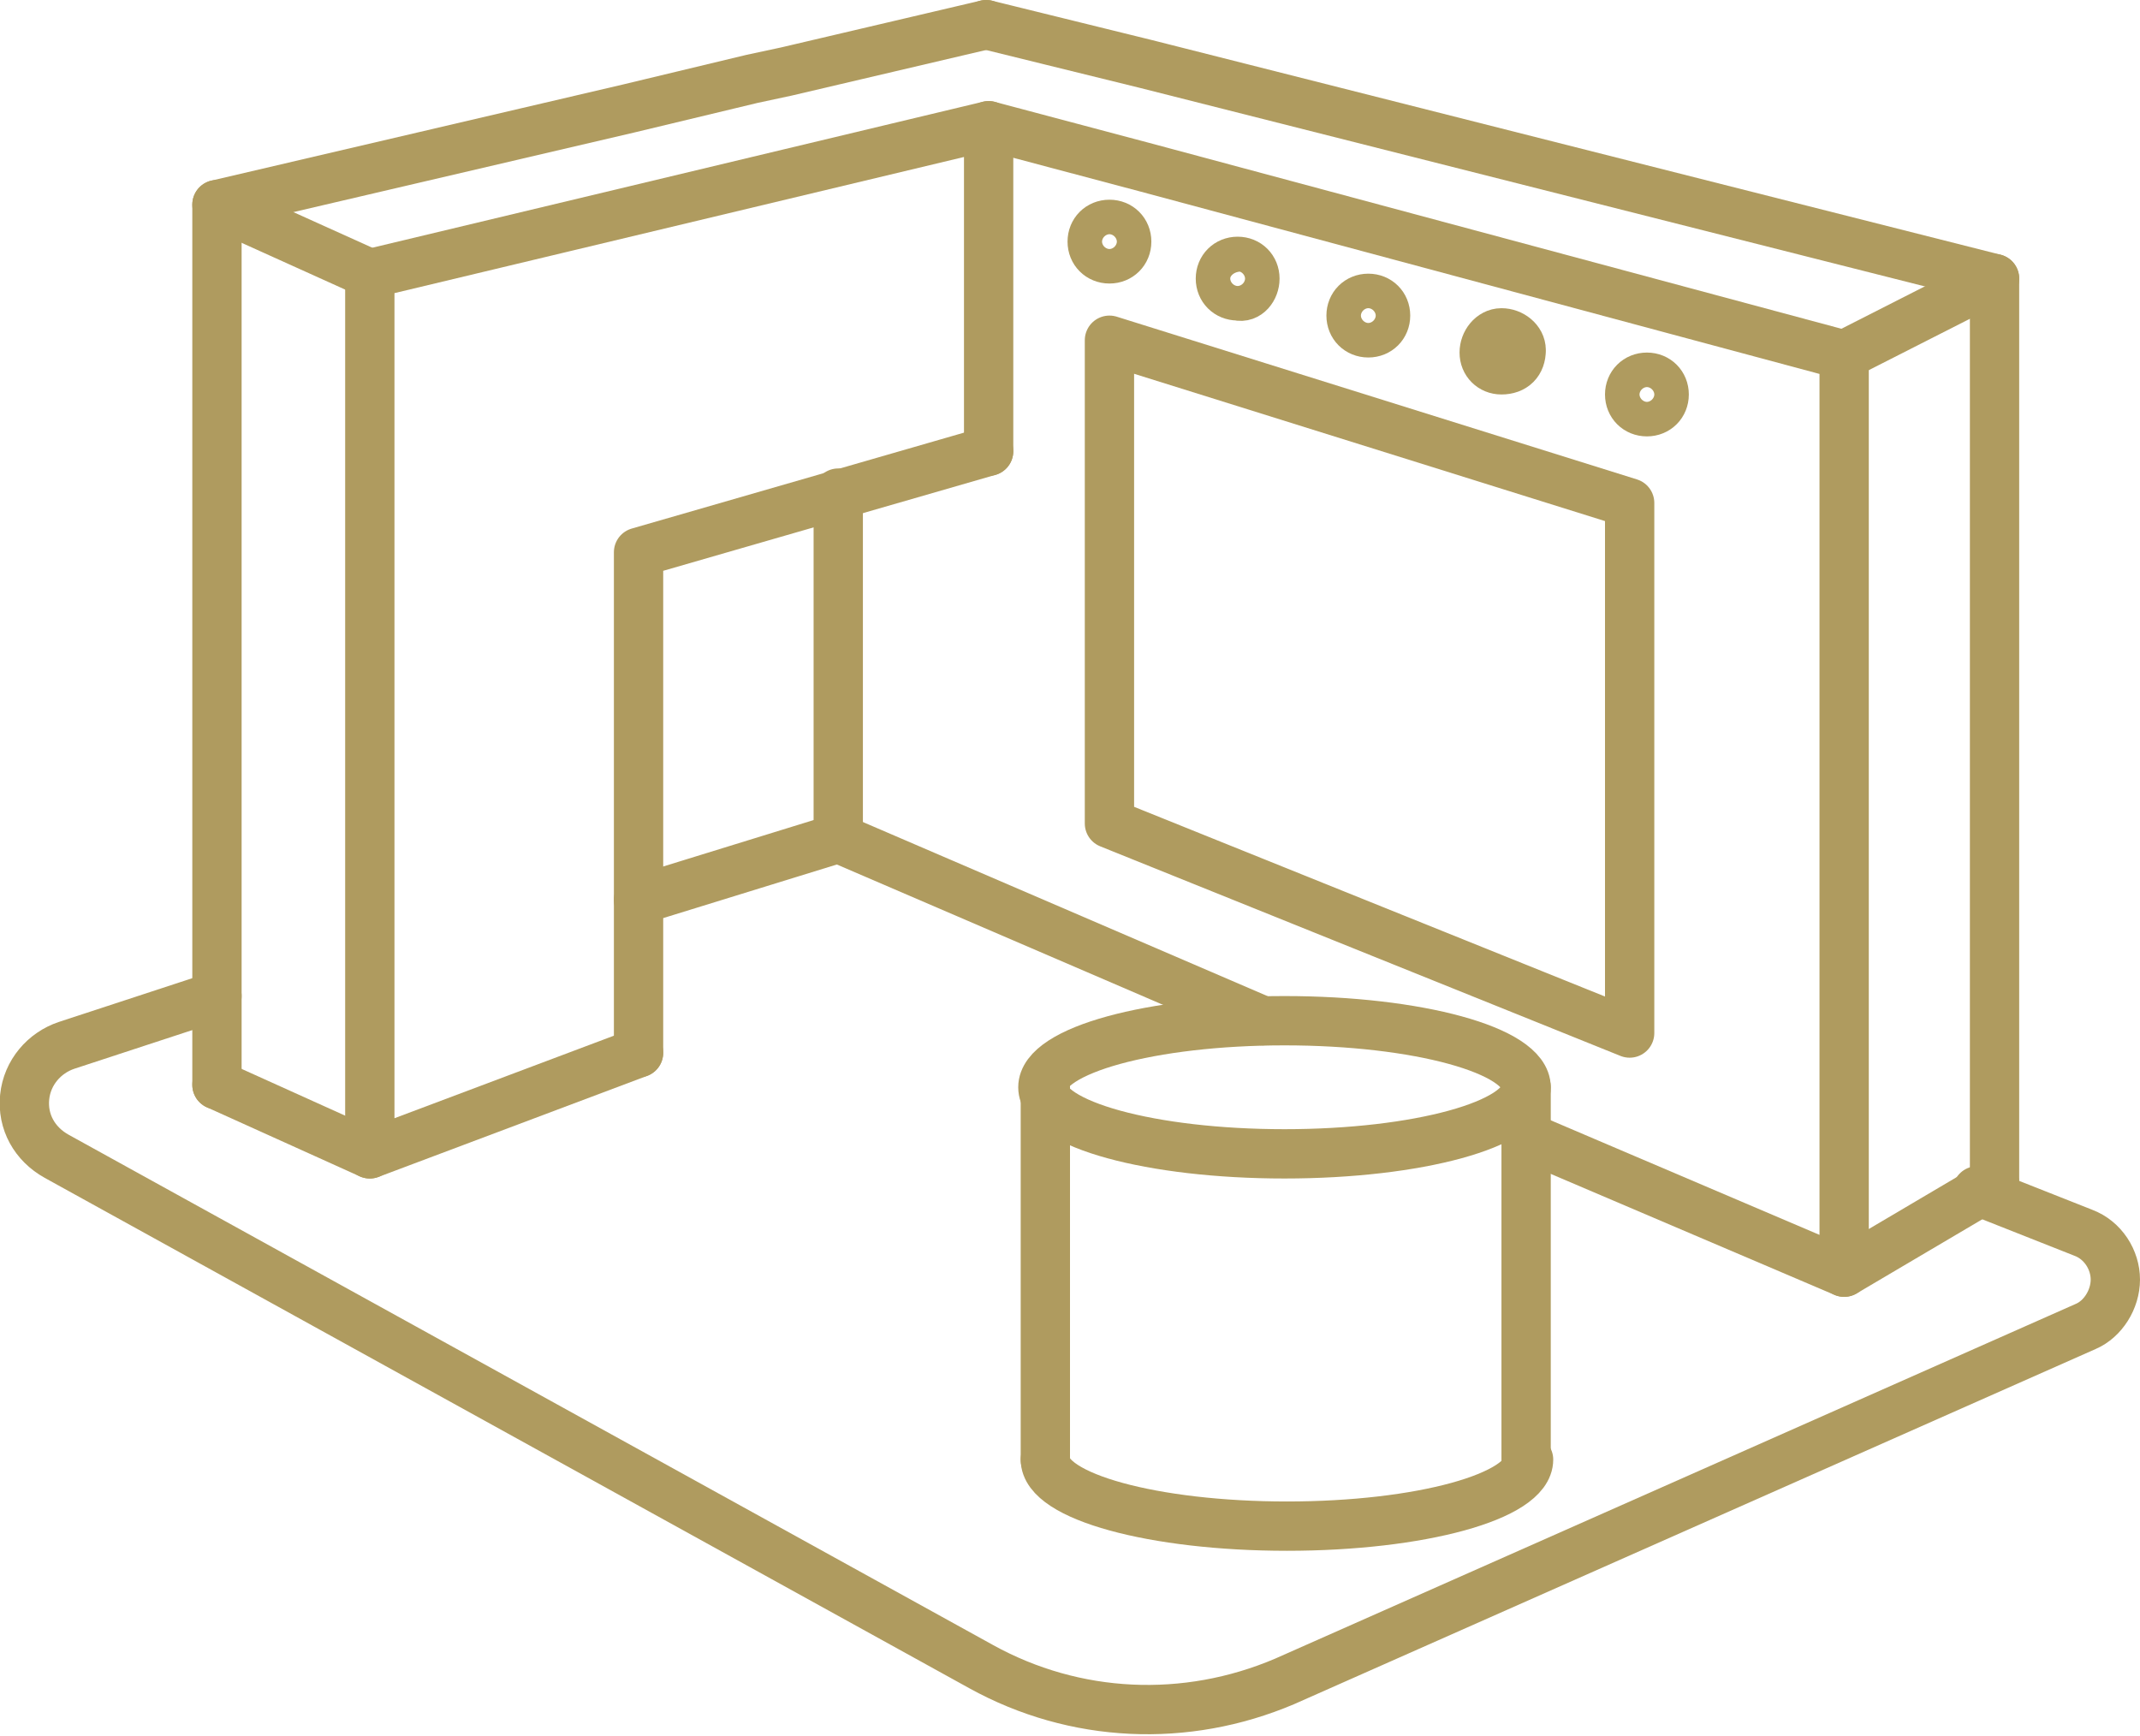 <?xml version="1.0" encoding="utf-8"?>
<!-- Generator: Adobe Illustrator 25.0.0, SVG Export Plug-In . SVG Version: 6.00 Build 0)  -->
<svg version="1.1" id="katman_1" xmlns="http://www.w3.org/2000/svg" xmlns:xlink="http://www.w3.org/1999/xlink" x="0px" y="0px"
	 viewBox="0 0 86.8 70.4" style="enable-background:new 0 0 86.8 70.4;" xml:space="preserve">
<style type="text/css">
	.st0{fill:none;stroke:#af9b5f;stroke-width:2;stroke-linecap:round;stroke-linejoin:round;}
</style>
<g id="katman_2_1_">
	<g id="katman_1-2">
		<path class="st0" d="M80.2,48.3l4.3,1.7c0.8,0.3,1.3,1.1,1.3,1.9c0,0.8-0.5,1.6-1.2,1.9L52.1,68.2c-4,1.7-8.5,1.5-12.3-0.6
			L2.3,46.9c-0.9-0.5-1.4-1.4-1.3-2.4c0.1-1,0.8-1.8,1.7-2.1l6.1-2"/>
		<line class="st0" x1="42.4" y1="59.2" x2="42.4" y2="44.1"/>
		<line class="st0" x1="61.9" y1="59.2" x2="61.9" y2="44.1"/>
		<path class="st0" d="M61.9,44.1c0,1.5-4.4,2.7-9.8,2.7s-9.8-1.2-9.8-2.7s4.4-2.7,9.8-2.7S61.9,42.6,61.9,44.1z"/>
		<path class="st0" d="M42.4,59.2c0,1.5,4.4,2.7,9.8,2.7s9.8-1.2,9.8-2.7"/>
		<line class="st0" x1="51.2" y1="41.4" x2="34" y2="34"/>
		<polyline class="st0" points="40.1,5.1 40.1,5.1 46.5,6.8 74.8,14.4 74.8,45.6 74.8,46.1 74.8,51.6 74.8,51.6 61.9,46.1 		"/>
		<line class="st0" x1="74.8" y1="14.4" x2="80.9" y2="11.3"/>
		<line class="st0" x1="74.8" y1="51.6" x2="80.9" y2="48"/>
		<polyline class="st0" points="40,1 40,1 46.5,2.6 80.9,11.3 80.9,48 		"/>
		<polyline class="st0" points="25.9,42.7 15,46.8 15,11.1 40.1,5.1 40.1,18.3 		"/>
		<line class="st0" x1="15" y1="46.8" x2="8.8" y2="44"/>
		<polyline class="st0" points="25.9,42.7 25.9,22.4 40.1,18.3 		"/>
		<polyline class="st0" points="40,1 40,1 31.9,2.9 31.9,2.9 30.5,3.2 25.5,4.4 8.8,8.3 8.8,40.3 8.8,44 		"/>
		<line class="st0" x1="8.8" y1="8.3" x2="15" y2="11.1"/>
		<line class="st0" x1="34" y1="20" x2="34" y2="34"/>
		<polygon class="st0" points="66.1,41.9 45,33.4 45,13.8 66.1,20.4 		"/>
		<path class="st0" d="M45.7,9.8c0-0.4-0.3-0.7-0.7-0.7c-0.4,0-0.7,0.3-0.7,0.7c0,0.4,0.3,0.7,0.7,0.7S45.7,10.2,45.7,9.8
			C45.7,9.8,45.7,9.8,45.7,9.8z"/>
		<path class="st0" d="M50.9,11.3c0-0.4-0.3-0.7-0.7-0.7s-0.7,0.3-0.7,0.7c0,0.4,0.3,0.7,0.7,0.7C50.6,12.1,50.9,11.7,50.9,11.3
			C50.9,11.3,50.9,11.3,50.9,11.3z"/>
		<path class="st0" d="M56.2,12.8c0-0.4-0.3-0.7-0.7-0.7c-0.4,0-0.7,0.3-0.7,0.7c0,0.4,0.3,0.7,0.7,0.7S56.2,13.2,56.2,12.8
			C56.2,12.8,56.2,12.8,56.2,12.8z"/>
		<path class="st0" d="M61.7,14.2c0-0.4-0.4-0.7-0.8-0.7s-0.7,0.4-0.7,0.8c0,0.4,0.3,0.7,0.7,0.7C61.4,15,61.7,14.7,61.7,14.2
			C61.7,14.3,61.7,14.2,61.7,14.2z"/>
		<path class="st0" d="M67.5,16c0-0.4-0.3-0.7-0.7-0.7c-0.4,0-0.7,0.3-0.7,0.7c0,0.4,0.3,0.7,0.7,0.7C67.2,16.7,67.5,16.4,67.5,16z"
			/>
		<line class="st0" x1="25.9" y1="36.5" x2="34" y2="34"/>
	</g>
</g>
</svg>
